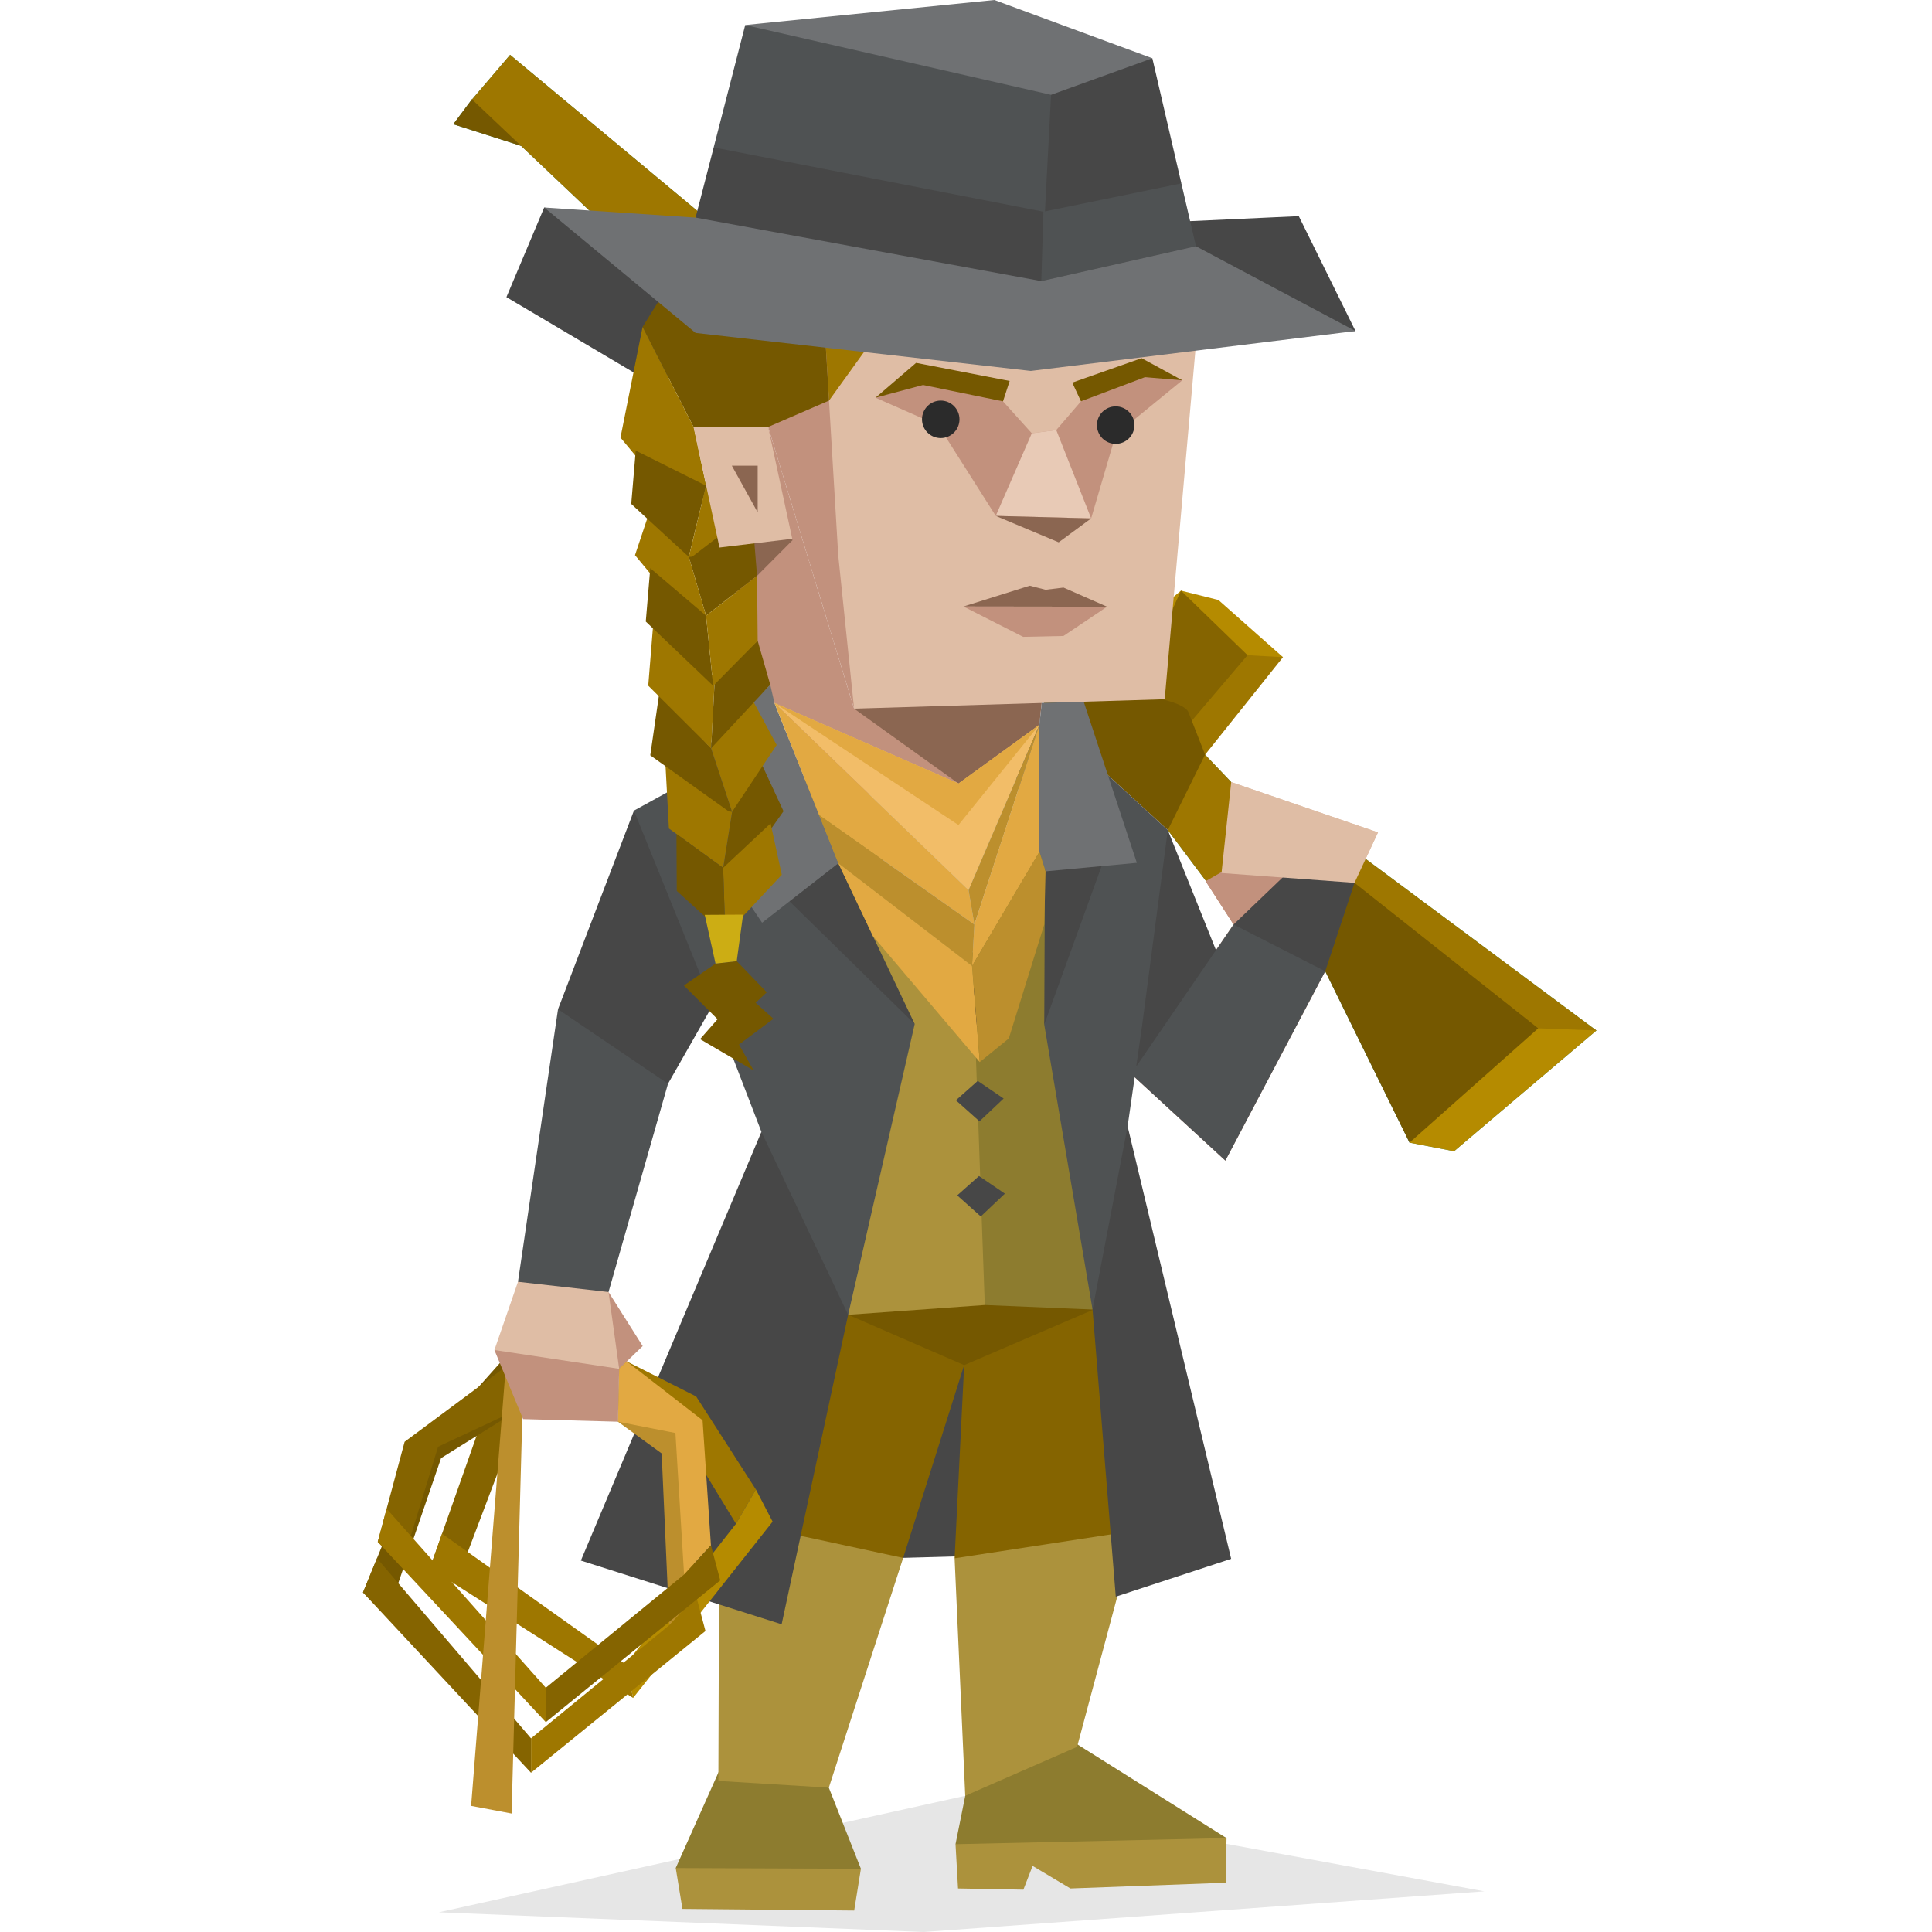 <svg id="illustration" xmlns="http://www.w3.org/2000/svg" viewBox="0 0 400 400"><defs><style>.cls-1,.cls-10,.cls-11,.cls-12,.cls-13,.cls-14,.cls-15,.cls-16,.cls-17,.cls-18,.cls-19,.cls-2,.cls-20,.cls-3,.cls-30,.cls-31,.cls-32,.cls-35,.cls-4,.cls-5,.cls-6,.cls-7,.cls-8,.cls-9{fill-rule:evenodd;}.cls-1{opacity:0.1;}.cls-2,.cls-25{fill:#ac923c;}.cls-24,.cls-3{fill:#8d7c2f;}.cls-4{fill:#35785d;}.cls-5{fill:#3f8f6f;}.cls-27,.cls-6{fill:#dfbda5;}.cls-28,.cls-7{fill:#c2917d;}.cls-8{fill:#738d57;}.cls-9{fill:#709d53;}.cls-10{fill:#54b08b;}.cls-11,.cls-33{fill:#9e7700;}.cls-12{fill:#b58b00;}.cls-13,.cls-23{fill:#856400;}.cls-14,.cls-29{fill:#2b2b2b;}.cls-15,.cls-22{fill:#755800;}.cls-16{fill:#c7c7c6;}.cls-17,.cls-21{fill:#474747;}.cls-18,.cls-26{fill:#4f5253;}.cls-19{fill:#8b6651;}.cls-20{fill:#6f7173;}.cls-30{fill:#f2bd68;}.cls-31{fill:#bc8f2d;}.cls-32{fill:#e2a942;}.cls-34{fill:#ccad14;}.cls-35{fill:#e8cab6;}</style></defs><polygon class="cls-1" points="307.31 391.58 199.84 371.8 90.86 395.92 191.22 400 307.31 391.58"/><polygon class="cls-2" points="162.71 380.81 178.24 386.91 176.85 395.56 141.29 395.22 139.9 386.74 162.71 380.81"/><polygon class="cls-3" points="169.67 365.24 178.24 386.91 139.9 386.76 149.44 365.41 169.67 365.24"/><polygon class="cls-2" points="236.46 374.19 253.94 380.56 253.77 389.8 221.62 390.99 213.79 386.32 211.88 391.24 198.35 390.99 197.83 381.82 214.19 374.96 236.46 374.19"/><polygon class="cls-3" points="218.71 358.42 253.94 380.56 197.83 381.82 201.92 361.48 218.71 358.42"/><polygon class="cls-4" points="111.44 24.54 97.77 20.47 93.85 25.72 107.97 30.23 111.44 24.54"/><polygon class="cls-5" points="144.27 43.57 133.21 54.2 97.73 20.58 105.61 11.35 144.27 43.57"/><polygon class="cls-6" points="203.3 162.95 226.82 183.36 224.14 240.81 166.39 239.32 160.34 156.5 203.3 162.95"/><polygon class="cls-7" points="203.12 210.22 222.25 218.62 214.47 219.36 203.12 216.45 191.13 220.43 168.84 224.36 203.12 210.22"/><polygon class="cls-6" points="218.29 175.68 225.79 184.1 244.78 183.44 252.49 198.54 234.19 222.35 225.55 205.09 217.52 175.63 218.29 175.68"/><polyline class="cls-8" points="244.78 183.44 224.02 211.27 225.55 205.09 217.52 175.63 218.29 175.68 227.35 185.85"/><polygon class="cls-7" points="273.74 191.04 275.45 199.06 253.7 240.29 234.19 222.35 255.4 191.41 273.74 191.04"/><polygon class="cls-9" points="222.73 232.92 214.47 219.36 214.69 193.03 235.37 189.61 234.19 222.35 222.73 232.92"/><polygon class="cls-9" points="165.27 184.1 183 195.6 191.13 220.43 160.06 223.34 148.96 190.71 165.27 184.1"/><polygon class="cls-5" points="254.91 161.92 264.69 188.04 251.12 184.32 241.78 171.86 239.17 157.18 248.82 155.53 254.91 161.92"/><polygon class="cls-5" points="304.92 198.02 330.52 213.35 301.05 238.35 291.83 236.57 304.92 198.02"/><path class="cls-10" d="M277.09,173.61l53.43,39.74-12-.45s-49.42-23.78-50-24.71S277.09,173.61,277.09,173.61Z"/><polygon class="cls-4" points="269.94 191.77 274.38 201.09 291.83 236.57 318.47 212.9 280.44 182.78 269.94 191.77"/><polygon class="cls-5" points="258.93 184.92 255.4 191.41 274.38 201.09 280.44 182.78 270.24 172.71 258.78 177.18 258.93 184.92"/><polygon class="cls-7" points="255.4 191.41 266 181.24 258.78 177.18 249.61 182.44 255.4 191.41"/><polygon class="cls-11" points="251.73 129.38 265.63 136.06 249.5 156.25 244.56 151.79 251.73 129.38"/><polygon class="cls-12" points="240.14 125.95 244.51 122.28 252.26 124.22 265.63 136.06 258.29 135.65 240.14 125.95"/><polygon class="cls-13" points="244.51 122.28 258.29 135.65 244.56 151.79 234.82 143.64 244.51 122.28"/><polygon class="cls-6" points="285.3 172.34 254.91 161.92 252.9 180.75 280.44 182.78 285.3 172.34"/><path class="cls-14" d="M195.78,88.81a3.69,3.69,0,1,0,3.69-3.69A3.69,3.69,0,0,0,195.78,88.81Z"/><polygon class="cls-7" points="201.84 213.19 203.12 215 205.7 211.67 201.74 191.41 200.53 212.38 201.84 213.19"/><polygon class="cls-15" points="111.44 24.54 97.77 20.47 93.85 25.72 107.97 30.23 111.44 24.54"/><polygon class="cls-11" points="148.39 47 133.21 54.2 97.73 20.58 105.61 11.35 148.39 47"/><polygon class="cls-16" points="216.47 148.66 226.82 183.36 224.14 240.81 166.39 239.32 160.34 152.5 216.47 148.66"/><polygon class="cls-17" points="218.29 175.68 225.79 184.1 241.78 171.86 252.49 198.54 234.19 222.35 225.55 205.09 217.52 175.63 218.29 175.68"/><polygon class="cls-18" points="273.74 191.04 275.45 199.06 253.7 240.29 234.19 222.35 255.4 191.41 273.74 191.04"/><polygon class="cls-9" points="222.73 232.92 214.47 219.36 214.69 193.03 235.37 189.61 234.19 222.35 222.73 232.92"/><path class="cls-19" d="M216.47,138l-1.27,12L204,162.29l-5.56,10.08-22.55-21.85S179.26,137,179.13,137Z"/><polygon class="cls-11" points="254.91 161.92 264.69 188.04 251.12 184.32 241.78 171.86 239.17 157.18 248.82 155.53 254.91 161.92"/><path class="cls-15" d="M241.78,171.86l-25.31-23.2s-.38-5.91-1.27-6.17c-.4-.12,28,.28,30.8,4.83l3.5,8.92Z"/><polygon class="cls-12" points="304.92 198.02 330.52 213.35 301.05 238.35 291.83 236.57 304.92 198.02"/><path class="cls-11" d="M277.09,173.61l53.43,39.74-12-.45s-49.42-23.78-50-24.71S277.09,173.61,277.09,173.61Z"/><polygon class="cls-15" points="269.94 191.77 274.38 201.09 291.83 236.57 318.47 212.9 280.44 182.78 269.94 191.77"/><polygon class="cls-17" points="258.93 184.92 255.4 191.41 274.38 201.09 280.44 182.78 270.24 172.71 258.78 177.18 258.93 184.92"/><polygon class="cls-7" points="255.4 191.41 266 181.24 258.78 177.18 249.61 182.44 255.4 191.41"/><polygon class="cls-7" points="154.12 102.96 148.96 113.36 160.34 145.54 172.89 165.15 198.44 162.22 176.83 146.72 159.03 88.4 154.12 102.96"/><polygon class="cls-7" points="159.03 88.4 176.83 146.72 189.86 47.27 161.47 35.36 149.14 61.13 159.03 88.4"/><polygon class="cls-6" points="249.85 45.8 241.14 144.77 176.83 146.72 173.55 114.99 169.59 48.72 179.16 42.43 216.25 46.24 249.85 45.8"/><polygon class="cls-6" points="285.3 172.34 254.91 161.92 252.9 180.75 280.44 182.78 285.3 172.34"/><polygon class="cls-17" points="137.64 80.93 104.85 61.52 112.67 42.96 155.27 53.38 144.01 45.05 137.64 80.93"/><polygon class="cls-20" points="238.58 12.06 205.87 0 154.29 5.18 218.67 26.43 238.58 12.06"/><polygon class="cls-17" points="280.64 68.54 215.07 71.16 144.01 45.05 244.56 45.87 268.9 44.75 280.64 68.54"/><polygon class="cls-17" points="238.58 12.06 217.61 19.63 211.83 34.12 215.59 58.2 244.59 37.97 238.58 12.06"/><polygon class="cls-18" points="217.61 19.63 154.29 5.18 147.76 30.52 215.59 58.2 217.61 19.63"/><polygon class="cls-18" points="216.03 43.83 244.59 37.97 247.61 50.98 215.59 58.2 213.93 50.61 216.03 43.83"/><polygon class="cls-17" points="147.76 30.52 216.03 43.83 215.59 58.2 144.01 45.05 147.76 30.52"/><polygon class="cls-21" points="200.55 322.16 183.46 322.63 178.29 297.07 198.89 271.33 218.52 300.36 200.55 322.16"/><polygon class="cls-22" points="238.43 270.91 217.66 282.93 199.62 282.64 180.85 283.52 148.91 267.5 203.28 243 238.43 270.91"/><polygon class="cls-23" points="186.99 322.55 199.62 282.64 159.74 265.32 155.49 289.41 155.98 324.98 186.99 322.55"/><polygon class="cls-24" points="224.98 171.02 219.37 168.43 201.28 197.29 192.43 216.13 203.89 270.19 226.2 271.12 229.49 270.91 231.19 257.72 224.98 171.02"/><polygon class="cls-25" points="186.99 322.55 171.6 370.12 148.73 368.72 148.91 314.94 166.58 318.15 186.99 322.55"/><polygon class="cls-25" points="175.6 272.21 203.89 270.19 201.28 197.29 161.12 155.65 160.59 241.18 175.6 272.21"/><polygon class="cls-26" points="216.47 148.66 219.98 175.96 216.2 212.13 226.2 271.12 238.8 274.33 233.46 233.19 236.44 212.48 241.78 171.86 216.47 148.66"/><polygon class="cls-21" points="231.75 169.18 216.2 212.13 216.47 148.66 231.75 169.18"/><polygon class="cls-26" points="159.75 152.17 164.39 176.67 189.38 212.01 175.6 272.21 157.95 275.45 157.64 234.33 147.56 208.12 136.47 197.88 131.25 167.83 159.75 152.17"/><polygon class="cls-23" points="235.64 267.16 241.56 300.83 230.22 317.68 214.74 332.06 197.64 322.63 199.62 282.64 235.64 267.16"/><polygon class="cls-25" points="223 361.67 234.97 316.91 197.64 322.63 199.84 371.8 223 361.67"/><polygon class="cls-21" points="254.9 322.74 233.46 233.19 226.2 271.12 231.01 330.57 254.9 322.74"/><polygon class="cls-21" points="189.38 212.01 154.64 177.97 159.75 152.17 173.57 178.73 189.38 212.01"/><polygon class="cls-21" points="138.3 224.38 147.56 208.12 131.25 167.83 115.53 208.95 121.26 228.74 138.3 224.38"/><polygon class="cls-26" points="125.99 267.5 138.3 224.38 115.53 208.95 107.24 265.38 115.77 274.33 125.99 267.5"/><polygon class="cls-27" points="128.19 283.4 129.77 276.57 125.99 267.5 107.24 265.38 102.36 279.51 115.77 287.87 128.19 283.4"/><polygon class="cls-28" points="125.99 267.5 133.06 278.69 128.19 283.4 125.99 267.5"/><polygon class="cls-29" points="201.57 204.35 206.57 208.24 201.94 212.95 196.82 208.95 201.57 204.35"/><polygon class="cls-21" points="202.43 223.79 207.79 227.44 202.79 232.16 197.91 227.8 202.43 223.79"/><polygon class="cls-21" points="202.69 243.48 208.05 247.13 203.06 251.85 198.18 247.49 202.69 243.48"/><polygon class="cls-21" points="161.83 336.29 175.6 272.21 157.64 234.33 120.26 323.1 161.83 336.29"/><polygon class="cls-13" points="103.72 282.95 89.01 324.66 94.92 326.42 108.19 291.35 103.72 282.95"/><polygon class="cls-11" points="128.19 283.4 127.94 294.35 140.94 296.72 152.38 315.48 156.5 308.38 144.13 289.12 129.77 281.87 128.19 283.4"/><polygon class="cls-12" points="152.38 315.48 129.53 344.58 131.08 351.54 159.96 315.04 156.5 308.38 152.38 315.48"/><polygon class="cls-11" points="89.01 324.66 131.08 351.54 129.53 344.58 91.52 317.53 89.01 324.66"/><polygon class="cls-20" points="173.57 178.73 160.34 145.54 159.47 141.76 138.47 162.29 157.78 191.04 173.57 178.73"/><polygon class="cls-20" points="215.2 150.05 215.68 145.54 224.37 145.28 235.37 178.64 216.47 180.4 209.04 156.78 215.2 150.05"/><polygon class="cls-30" points="160.34 145.54 198.44 162.22 215.2 150.05 200.53 184.29 160.34 145.54"/><polygon class="cls-15" points="103.72 281.95 87.03 300.68 75.15 329.7 80.1 334.66 91.32 301.89 108.19 291.35 103.72 281.95"/><polygon class="cls-31" points="128.19 283.4 127.94 294.35 136.99 300.92 138.57 336.47 144.13 330.43 142.07 299.57 129.77 281.87 128.19 283.4"/><polygon class="cls-11" points="138.57 336.47 109.94 359.91 109.94 367.03 146.06 337.68 144.13 330.43 138.57 336.47"/><polygon class="cls-13" points="75.15 329.7 109.94 367.03 109.94 359.91 78.05 322.63 75.15 329.7"/><polygon class="cls-32" points="160.34 145.54 169.59 168.75 201.74 191.41 200.53 184.29 160.34 145.54"/><polygon class="cls-31" points="200.53 184.29 215.2 150.05 201.74 191.41 200.53 184.29"/><polygon class="cls-32" points="215.2 150.05 215.2 176.37 201.25 200 201.74 191.41 215.2 150.05"/><polygon class="cls-31" points="201.74 191.41 169.59 168.75 173.57 178.73 201.25 200 201.74 191.41"/><polygon class="cls-32" points="173.57 178.73 180.75 193.84 202.85 219.89 201.25 200 173.57 178.73"/><polygon class="cls-31" points="201.25 200 215.2 176.37 216.47 180.4 216.2 191.41 208.86 215 202.85 219.89 201.25 200"/><polygon class="cls-32" points="160.34 145.54 198.44 170.81 215.2 150.05 198.44 162.22 160.34 145.54"/><polygon class="cls-13" points="104.72 282.95 83.77 298.51 78.21 319.22 83.16 324.18 90.7 299.53 108.19 291.35 104.72 282.95"/><polygon class="cls-32" points="128.19 283.4 127.94 294.35 139.84 296.69 141.63 325.99 147.19 319.95 145.46 294.05 129.77 281.87 128.19 283.4"/><polygon class="cls-13" points="141.63 325.99 113 349.43 113 356.55 149.12 327.2 147.19 319.95 141.63 325.99"/><polygon class="cls-11" points="78.21 319.22 113 356.55 113 349.43 80.05 312.37 78.21 319.22"/><polygon class="cls-31" points="108.19 291.35 105.92 375.47 97.54 373.89 104.72 282.95 108.19 291.35"/><polygon class="cls-28" points="127.94 294.35 128.19 283.4 102.36 279.51 108.3 293.81 127.94 294.35"/><polygon class="cls-11" points="181.04 69.89 171.64 82.94 170.73 67.69 181.04 69.89"/><polygon class="cls-15" points="171.64 82.94 159.03 88.4 143.59 88.4 133.04 67.69 138.16 59.46 170.73 67.69 171.64 82.94"/><polygon class="cls-3" points="137.64 80.93 148.96 113.36 143.59 88.4 137.64 80.93"/><polygon class="cls-22" points="148.14 199.5 141.59 204.04 148.56 211.02 144.94 215.14 156.03 221.63 153 216.26 160.13 210.92 156.44 207.61 158.75 205.44 152.53 199 148.14 199.5"/><polygon class="cls-33" points="137.72 157.26 138.49 171.53 149.72 179.68 151.57 168.07 137.72 157.26"/><polygon class="cls-22" points="151.57 168.07 157.55 157.89 162.22 167.96 153.66 180.05 149.72 179.68 151.57 168.07"/><polygon class="cls-19" points="153.98 106.81 164.13 111.8 156.74 119.22 148.96 113.36 153.98 106.81"/><polygon class="cls-33" points="159.54 170.48 149.72 179.68 150.17 193.6 161.86 181.11 159.54 170.48"/><polygon class="cls-22" points="140.05 172.66 140.12 184.46 150.17 193.6 149.72 179.68 140.05 172.66"/><polygon class="cls-33" points="151.57 168.07 147.23 154.93 155.14 143.69 160.8 154.24 151.57 168.07"/><polyline class="cls-22" points="151.57 168.07 147.23 154.93 136.55 143.11 134.63 156.38 150.88 168"/><polygon class="cls-33" points="147.23 154.93 148 140.29 135.37 127.61 134.21 141.96 147.23 154.93"/><polygon class="cls-22" points="148 140.29 156.87 132.67 159.47 141.76 147.23 154.93 148 140.29"/><polygon class="cls-22" points="155.54 104.35 156.74 119.22 146.18 127.47 142.61 115.3 155.54 104.35"/><polygon class="cls-33" points="142.61 115.3 134.94 104.54 131.47 114.94 142.11 127.76 146.18 127.47 142.61 115.3"/><polygon class="cls-22" points="134.63 117.64 146.18 127.47 147.66 141.99 133.7 128.68 134.63 117.64"/><polygon class="cls-33" points="146.18 100.56 143.59 88.4 133.04 67.69 128.46 90.6 139.1 103.42 143.16 103.12 146.18 100.56"/><polygon class="cls-22" points="131.62 93.29 146.18 100.56 142.61 115.3 130.69 104.33 131.62 93.29"/><polygon class="cls-33" points="156.74 119.22 156.87 132.67 147.66 141.99 146.18 127.47 156.74 119.22"/><polyline class="cls-33" points="142.61 115.3 146.18 100.56 154.78 89.6 158.65 103.5 143.32 115.25"/><polygon class="cls-34" points="145.91 189.41 153.85 189.36 152.53 199 148.14 199.5 145.91 189.41"/><polygon class="cls-6" points="148.96 113.36 164.03 111.55 159.03 88.4 143.59 88.4 148.96 113.36"/><polygon class="cls-20" points="247.61 50.98 280.64 68.54 213.41 76.8 144.01 68.93 112.67 42.96 144.01 45.05 215.59 58.2 247.61 50.98"/><polygon class="cls-7" points="225.91 107.33 230.99 90.02 244.78 78.74 237.57 76.39 223.8 83.1 218.69 89.04 213.62 89.71 207.66 83.1 191.69 78.31 181.27 82.34 194.27 88.07 206.16 106.81 225.91 107.33"/><circle class="cls-29" cx="194.77" cy="86.82" r="3.88"/><circle class="cls-29" cx="230.99" cy="88.02" r="3.88"/><polygon class="cls-35" points="206.16 106.81 213.62 89.71 218.69 89.04 225.91 107.33 206.16 106.81"/><polygon class="cls-19" points="206.16 106.81 219.19 112.28 225.91 107.33 206.16 106.81"/><polygon class="cls-19" points="199.47 125.57 213.2 121.26 216.47 122.1 220.19 121.65 229.21 125.61 199.47 125.57"/><polygon class="cls-7" points="199.47 125.57 211.83 131.85 220.18 131.67 229.21 125.61 199.47 125.57"/><polygon class="cls-19" points="151.52 96.42 156.87 96.42 156.87 106.08 151.52 96.42"/><polygon class="cls-15" points="209.04 78.88 189.67 75.13 181.27 82.34 191.11 79.71 207.66 83.1 209.04 78.88"/><path class="cls-15" d="M222,79.22l14.36-5.06,8.42,4.58-7.72-.65-13.26,5S222,79.22,222,79.22Z"/></svg>